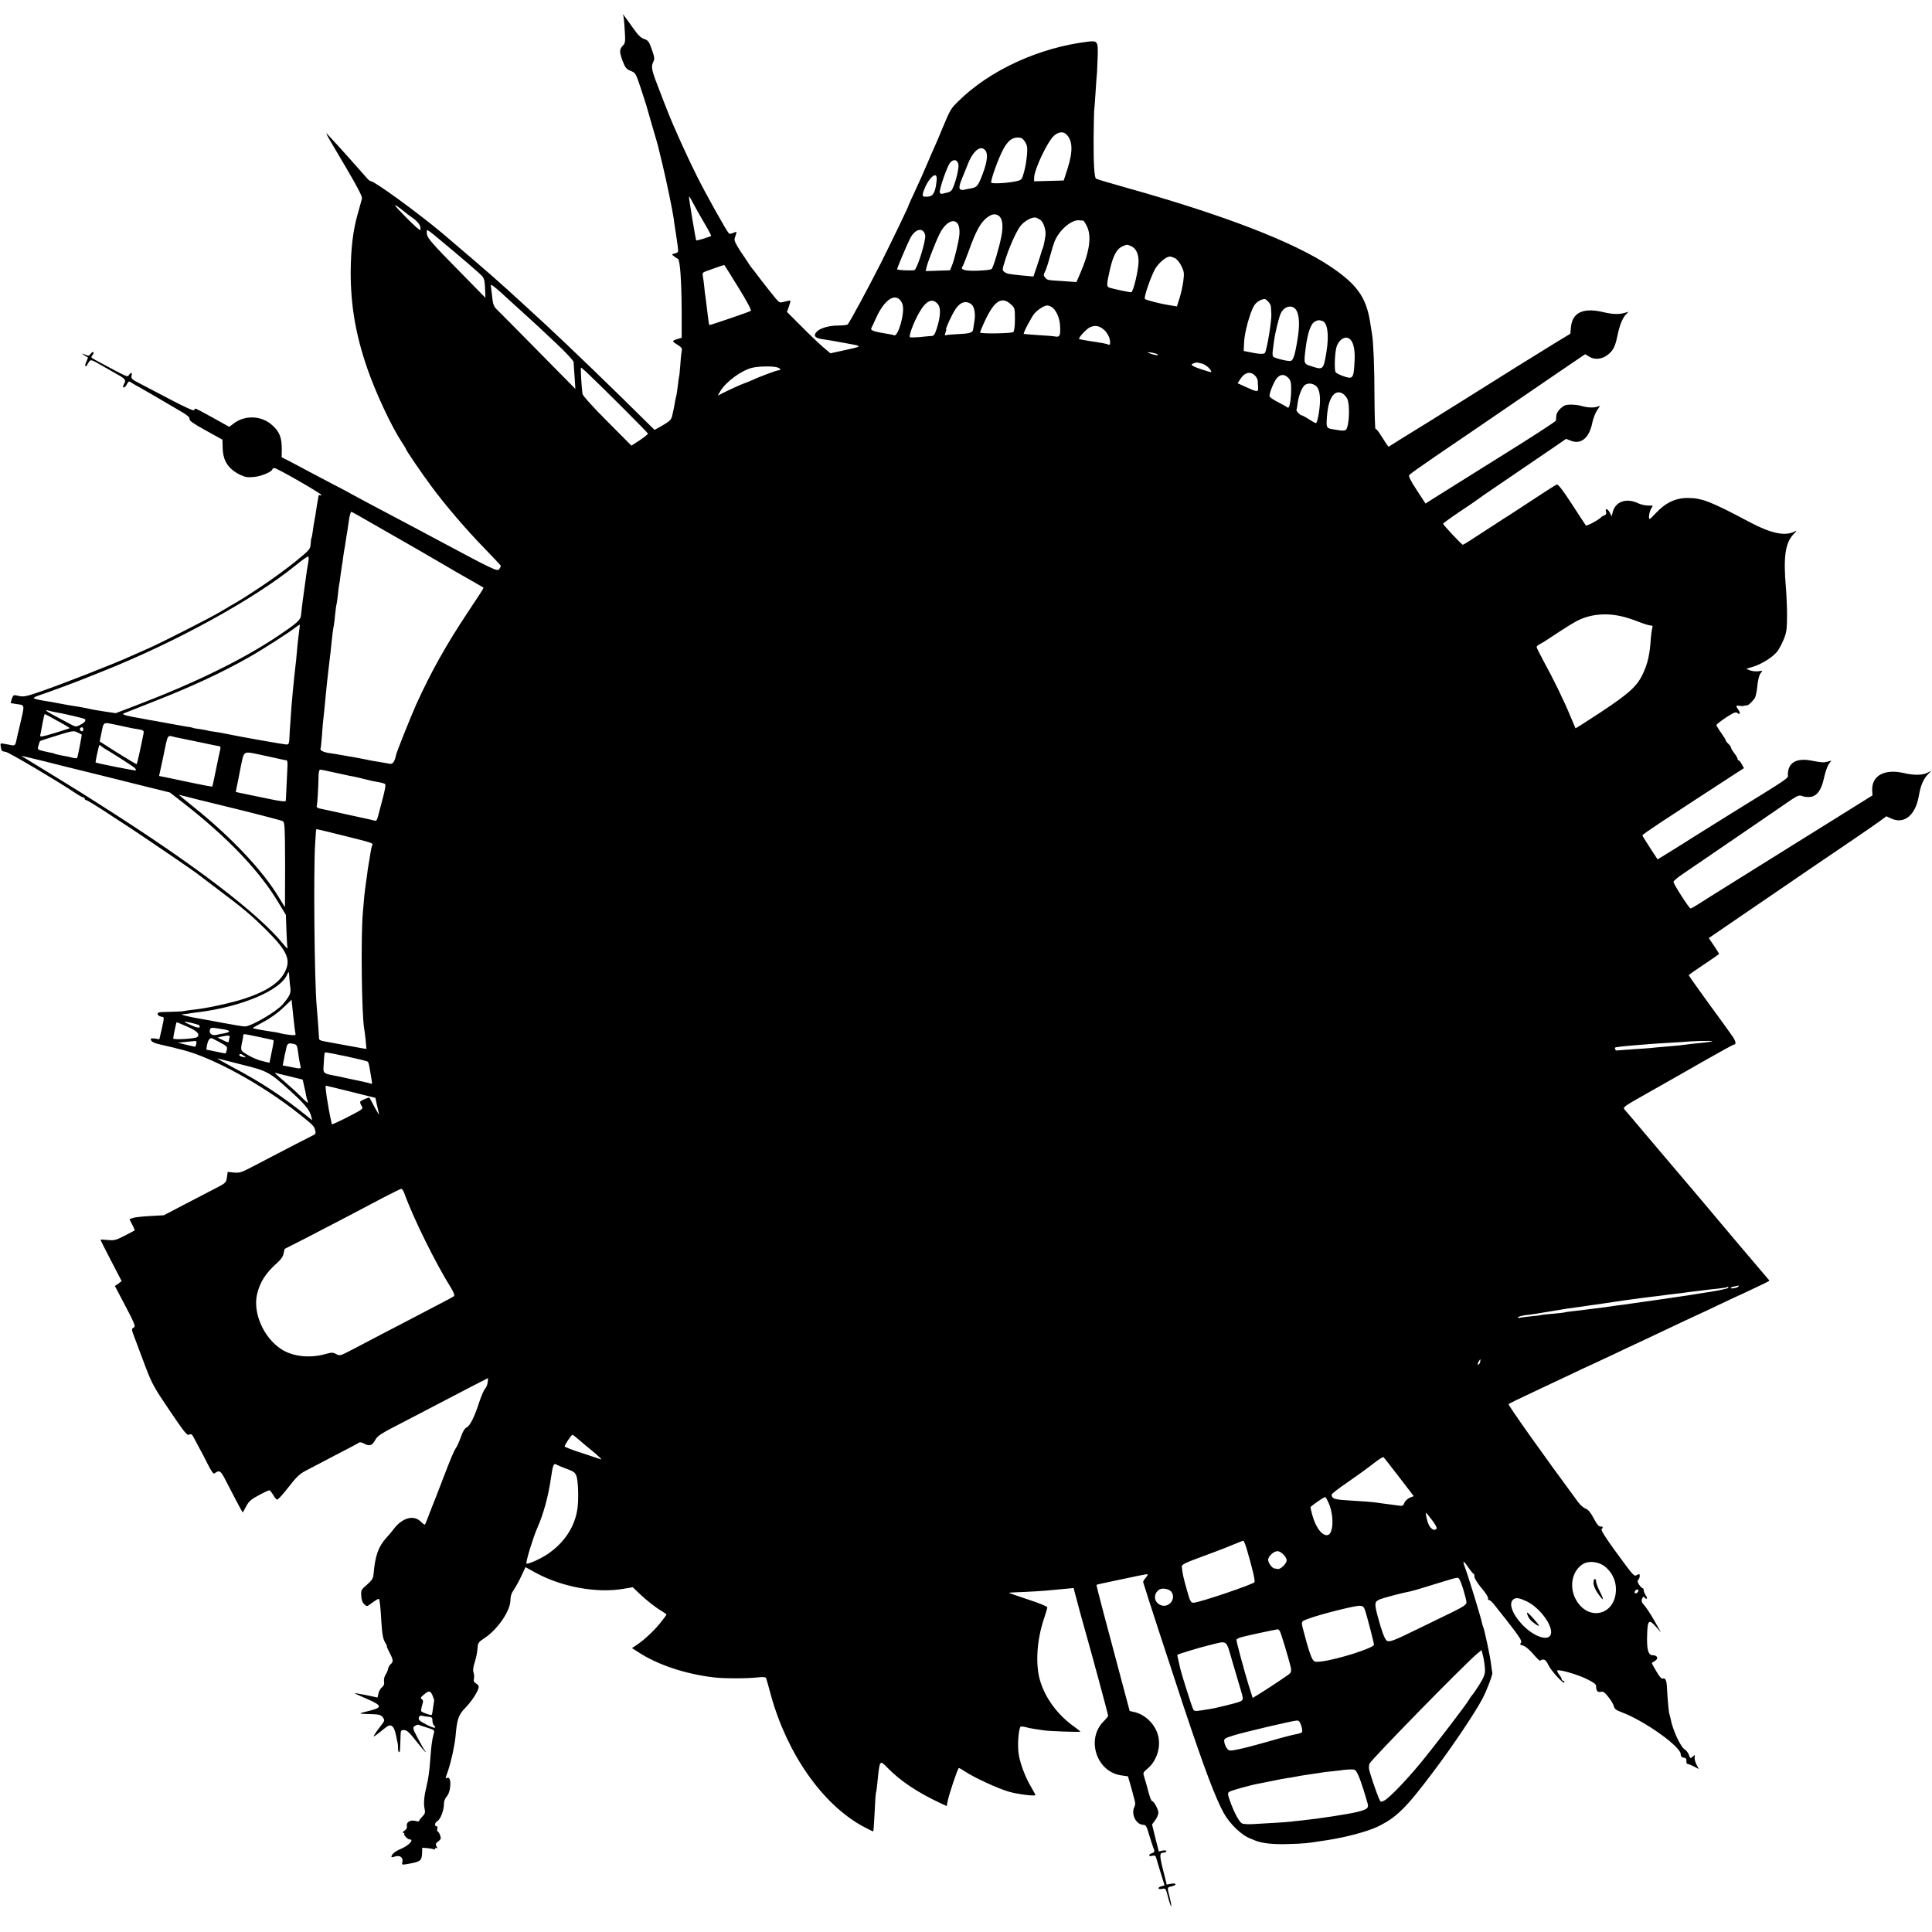 <?xml version="1.0" standalone="no"?>
<!DOCTYPE svg PUBLIC "-//W3C//DTD SVG 20010904//EN"
 "http://www.w3.org/TR/2001/REC-SVG-20010904/DTD/svg10.dtd">
<svg version="1.0" xmlns="http://www.w3.org/2000/svg"
 width="1461pt" height="1461pt" viewBox="0 0 1461 1461"
 preserveAspectRatio="xMidYMid meet">
<g transform="translate(0,1461) scale(0.1,-0.1)"
fill="#000000" stroke="none">
<path d="M4712 14495 c4 -5 9 -55 12 -109 6 -91 5 -101 -14 -121 -27 -29 -27
-48 -1 -118 19 -49 28 -60 60 -73 37 -14 39 -19 77 -132 21 -64 39 -121 41
-127 1 -5 21 -73 43 -150 23 -77 43 -147 45 -155 2 -8 17 -71 34 -140 33 -137
77 -352 86 -415 2 -22 7 -51 9 -65 5 -29 12 -76 21 -142 6 -45 5 -48 -21 -54
-26 -7 -26 -8 -8 -21 10 -8 24 -18 31 -21 16 -10 27 -170 28 -407 l0 -189 -32
-10 c-18 -5 -33 -12 -33 -16 0 -5 16 -17 36 -29 25 -15 34 -26 30 -39 -2 -9
-8 -57 -11 -107 -4 -49 -8 -92 -10 -95 -1 -3 -6 -32 -9 -65 -4 -33 -9 -67 -11
-75 -2 -8 -7 -28 -10 -45 -2 -16 -7 -41 -10 -55 -3 -14 -8 -36 -11 -50 -7 -34
-18 -45 -80 -81 l-54 -30 -54 53 c-272 270 -597 583 -775 748 -69 64 -241 221
-285 261 -28 24 -57 51 -66 59 -48 44 -299 260 -426 367 -188 157 -512 393
-540 393 -5 0 -16 8 -25 18 -56 65 -218 246 -280 312 -50 54 -58 70 121 -233
89 -152 121 -214 117 -230 -3 -12 -17 -62 -31 -112 -37 -128 -53 -267 -54
-445 0 -248 37 -469 124 -722 65 -189 184 -443 265 -566 16 -24 29 -45 29 -48
0 -9 121 -186 194 -284 104 -141 265 -329 401 -468 66 -68 121 -127 122 -130
1 -4 -4 -15 -12 -26 -15 -19 -34 -10 -505 242 -36 19 -96 51 -135 72 -79 42
-192 102 -340 180 -55 29 -113 61 -130 70 -16 10 -88 48 -160 85 -71 37 -152
80 -180 95 -27 15 -83 44 -122 65 l-73 37 1 56 c1 93 -17 139 -75 189 -80 71
-204 75 -288 11 l-34 -26 -124 69 c-68 38 -127 69 -131 69 -4 0 -9 -5 -11 -12
-3 -7 -69 23 -174 78 -93 49 -200 104 -237 124 -59 30 -67 38 -62 58 6 26 -3
29 -20 6 -12 -17 -1 -22 -225 98 -68 37 -65 34 -50 53 7 9 10 18 6 22 -3 4
-12 -2 -20 -12 -12 -17 -17 -18 -42 -7 -27 11 -27 11 -10 -3 11 -8 24 -15 28
-15 5 0 1 -14 -7 -31 -9 -17 -13 -34 -9 -37 4 -4 9 -2 11 4 2 6 10 19 17 29
12 17 18 16 92 -27 43 -25 97 -56 119 -68 60 -33 69 -44 56 -68 -13 -25 -14
-32 -3 -32 5 0 15 11 22 25 13 24 14 25 39 8 14 -9 40 -24 56 -32 26 -14 115
-66 331 -193 35 -21 50 -36 47 -47 -2 -12 30 -35 123 -86 l126 -70 2 -65 c3
-97 43 -157 133 -201 36 -17 56 -21 103 -16 56 5 140 40 140 59 0 4 7 8 16 8
19 0 354 -192 354 -203 0 -5 -4 -5 -10 -2 -5 3 -11 1 -11 -4 -1 -6 -2 -14 -3
-18 -3 -13 -18 -107 -21 -130 -2 -12 -6 -34 -9 -50 -3 -15 -8 -48 -11 -72 -3
-23 -7 -46 -10 -50 -2 -4 -5 -25 -6 -47 -3 -37 -9 -44 -112 -128 -60 -49 -170
-130 -245 -180 -126 -84 -160 -106 -247 -156 -16 -9 -55 -32 -85 -50 -68 -41
-453 -237 -535 -272 -33 -15 -107 -47 -165 -73 -140 -61 -472 -191 -640 -250
-121 -42 -139 -46 -177 -38 -41 10 -42 9 -53 -20 -5 -16 -10 -31 -10 -33 0 -1
23 -5 50 -9 59 -8 58 1 20 -161 -12 -49 -24 -100 -26 -113 -7 -34 -12 -40 -32
-37 -9 2 -34 6 -54 10 -36 7 -37 6 -32 -21 6 -34 5 -33 38 -39 25 -4 395 -223
518 -306 31 -21 62 -38 67 -38 6 0 11 -4 11 -10 0 -5 5 -10 10 -10 6 0 63 -34
128 -76 64 -42 162 -106 217 -142 90 -59 466 -315 490 -334 6 -5 80 -61 166
-126 187 -140 248 -192 355 -297 173 -172 200 -237 140 -340 -45 -75 -141
-136 -301 -188 -93 -31 -283 -72 -370 -81 -33 -3 -71 -9 -85 -12 -14 -3 -65
-5 -113 -6 -75 -1 -87 -3 -85 -17 2 -9 13 -17 26 -19 26 -4 26 1 5 -94 l-18
-77 -32 5 c-18 3 -33 2 -33 -3 1 -20 20 -31 90 -46 41 -10 82 -19 90 -21 8 -3
33 -9 55 -14 233 -58 609 -264 891 -489 104 -83 110 -89 118 -123 5 -20 2 -27
-16 -35 -20 -9 -201 -103 -473 -245 -68 -36 -86 -41 -126 -37 l-47 5 -6 -42
c-6 -41 -8 -42 -99 -89 -51 -26 -156 -81 -235 -122 l-143 -75 -107 -6 c-58 -3
-117 -10 -129 -15 l-24 -9 21 -41 c12 -22 20 -42 18 -44 -2 -1 -36 -19 -76
-40 -66 -34 -79 -37 -128 -32 -30 3 -54 4 -54 1 0 -2 36 -74 80 -158 l80 -154
-25 -19 -26 -18 34 -65 c120 -227 126 -240 107 -250 -17 -9 -16 -14 10 -82 15
-40 51 -136 80 -213 48 -127 65 -158 183 -332 113 -167 132 -191 148 -182 15
8 22 3 39 -31 12 -23 30 -57 41 -77 11 -19 38 -71 60 -115 29 -57 43 -77 52
-70 38 29 46 23 93 -71 38 -75 112 -215 119 -224 1 -2 13 19 26 45 21 39 38
54 95 84 38 21 74 38 80 38 6 0 19 -16 30 -35 10 -19 24 -35 31 -35 6 0 45 42
85 94 58 75 85 101 128 123 30 16 132 69 225 118 94 48 175 91 180 96 6 4 21
1 35 -6 42 -24 63 -18 85 21 22 39 32 46 244 155 75 39 181 94 236 123 55 28
162 84 238 124 l138 71 -3 -32 c-2 -17 -10 -39 -19 -48 -9 -9 -29 -54 -44
-100 -36 -112 -71 -183 -97 -194 -14 -7 -29 -31 -42 -70 -12 -33 -28 -71 -38
-85 -18 -28 -37 -73 -97 -230 -22 -58 -46 -118 -52 -135 -7 -16 -13 -32 -14
-35 -1 -3 -5 -14 -10 -25 -4 -11 -19 -49 -33 -85 -13 -36 -26 -67 -28 -69 -3
-3 -18 8 -34 24 -53 51 -138 27 -202 -57 -12 -17 -38 -47 -56 -67 -61 -67 -85
-135 -97 -275 -3 -32 -11 -46 -49 -79 -44 -37 -47 -42 -44 -85 1 -30 9 -51 22
-63 18 -17 22 -18 40 -4 57 41 67 47 72 42 6 -6 12 -64 18 -172 6 -97 13 -133
32 -162 8 -13 12 -23 10 -23 -3 0 6 -21 19 -46 29 -54 31 -72 10 -88 -8 -6
-17 -22 -20 -35 -2 -13 -11 -34 -20 -47 -9 -13 -13 -36 -11 -50 4 -19 -1 -31
-15 -43 -11 -9 -24 -30 -27 -47 l-7 -31 -85 18 c-47 9 -86 16 -88 15 -1 -2 38
-20 88 -41 126 -55 127 -68 5 -97 -73 -17 -70 -18 47 -21 47 -2 60 -6 74 -25
14 -21 14 -24 -14 -60 -16 -20 -38 -50 -48 -67 -16 -25 -9 -22 46 22 57 47 66
51 84 40 13 -9 24 -34 31 -71 6 -31 12 -59 13 -61 1 -3 2 -18 2 -35 0 -16 3
-30 8 -30 7 0 8 14 11 119 1 45 3 48 27 48 20 0 39 -17 91 -83 37 -46 68 -84
71 -84 2 0 0 6 -6 12 -5 7 -29 49 -52 92 -40 76 -41 81 -24 93 10 7 23 12 29
10 5 -3 35 -12 66 -22 56 -18 57 -18 48 -49 -12 -45 -18 -92 -24 -176 -8 -108
-15 -158 -30 -220 -18 -74 -23 -128 -14 -169 6 -28 3 -38 -17 -58 -13 -13 -24
-28 -24 -33 0 -5 -13 -5 -29 0 -37 10 -72 -11 -64 -39 3 -12 -3 -24 -18 -35
-14 -9 -18 -16 -10 -16 8 0 12 -3 8 -6 -8 -8 25 -44 40 -44 38 0 -4 -45 -66
-72 -43 -18 -71 -41 -71 -60 0 -4 11 -3 25 2 36 14 66 -6 58 -39 -6 -23 -4
-24 33 -18 104 18 113 24 116 83 l1 41 39 -3 c22 -2 43 -6 49 -9 5 -4 9 -1 9
5 0 6 5 8 11 4 8 -5 8 -1 0 14 -9 16 -6 23 13 37 21 16 23 22 14 47 -5 15 -14
28 -18 28 -4 0 -6 9 -3 20 3 11 0 20 -6 20 -18 0 -13 28 7 39 23 12 50 84 49
129 0 19 8 41 20 55 37 40 39 164 2 141 -12 -7 -12 -5 10 58 24 71 49 187 56
258 11 129 22 162 74 215 50 51 101 131 101 159 0 8 -9 20 -21 26 -15 9 -19
18 -15 35 3 13 2 34 -3 47 -6 16 -3 41 10 81 10 31 19 77 20 102 3 40 6 46 48
74 102 65 201 209 201 290 0 30 8 54 29 84 15 23 41 70 56 104 l29 62 72 -40
c200 -110 465 -159 669 -124 l70 12 50 -48 c55 -52 122 -105 172 -134 18 -11
33 -22 33 -25 0 -3 -24 -35 -53 -71 -52 -62 -123 -127 -180 -164 l-28 -18 48
-31 c145 -95 356 -166 573 -191 72 -9 251 -9 329 0 47 5 62 3 65 -7 3 -7 19
-65 36 -128 122 -442 389 -823 693 -990 43 -23 79 -41 81 -39 2 2 6 66 10 141
3 75 8 142 10 150 3 7 7 38 10 68 19 186 17 184 79 120 93 -96 227 -186 399
-266 l47 -22 6 31 c11 57 78 257 86 257 4 0 25 -12 46 -26 66 -45 255 -132
335 -154 73 -20 198 -35 198 -24 0 3 -18 36 -39 72 -37 63 -73 158 -86 227
-12 62 -5 187 12 217 2 3 17 2 35 -2 17 -5 50 -12 72 -15 23 -4 52 -8 66 -10
38 -7 280 -15 280 -10 0 2 -19 17 -42 34 -128 89 -225 220 -264 356 -35 124
-23 305 31 465 14 41 25 79 25 85 0 7 -65 33 -145 59 -80 27 -145 49 -145 50
0 2 26 4 58 5 72 2 226 11 272 17 19 2 63 6 97 9 l62 6 11 -43 c22 -84 60
-224 70 -258 38 -130 180 -655 180 -664 0 -6 -15 -24 -32 -41 -138 -134 -57
-386 133 -411 l49 -7 15 -52 c9 -29 17 -61 20 -71 2 -11 9 -34 14 -53 7 -22 7
-40 1 -52 -30 -55 10 -138 67 -139 18 0 25 -12 42 -72 12 -40 26 -83 31 -96
14 -33 13 -40 -10 -47 -29 -9 -25 -27 4 -19 22 5 26 2 36 -38 7 -23 22 -75 35
-115 l22 -71 -23 -6 c-34 -9 -30 -27 4 -20 27 6 28 4 46 -66 10 -39 21 -69 23
-66 3 2 -3 32 -11 66 -21 80 -21 77 14 85 42 9 38 27 -3 20 l-34 -7 -17 69
c-40 155 -41 173 -5 173 10 0 19 5 19 11 0 6 -11 8 -29 4 l-28 -6 -26 102 -25
102 24 32 c13 18 24 43 24 56 0 26 -34 89 -48 89 -5 0 -17 30 -27 68 -9 37
-23 85 -30 107 -13 40 -13 40 25 72 70 60 102 168 76 255 -25 85 -100 155
-182 172 l-31 7 -67 251 c-37 138 -69 258 -71 267 -2 9 -29 110 -60 225 -31
115 -54 210 -53 211 2 2 59 15 128 29 69 14 154 33 190 40 36 8 67 13 69 10 2
-2 -5 -14 -16 -27 -11 -12 -19 -26 -18 -32 27 -90 182 -565 306 -940 156 -468
241 -693 303 -805 47 -85 140 -173 206 -195 3 -1 17 -7 31 -13 54 -22 137 -31
254 -27 112 3 143 6 235 21 19 3 46 7 60 9 137 21 299 64 375 100 142 68 215
138 419 410 146 193 315 444 375 556 35 66 83 193 76 201 -1 2 -5 29 -9 61 -5
53 -52 273 -61 287 -2 4 -6 17 -9 31 -6 35 -104 354 -126 411 -10 26 -15 48
-12 48 4 0 21 -20 37 -45 17 -24 33 -45 38 -45 4 0 7 -10 7 -23 0 -13 23 -50
54 -87 30 -35 52 -69 49 -77 -3 -7 1 -13 8 -13 8 0 29 -20 46 -44 18 -23 42
-54 53 -67 23 -28 18 -22 94 -121 46 -62 56 -81 47 -92 -9 -11 -6 -15 16 -20
17 -4 48 -30 78 -65 28 -32 51 -55 53 -50 2 5 12 9 23 9 13 0 26 -14 39 -43
21 -44 120 -151 120 -129 0 7 -4 12 -10 12 -5 0 -10 5 -10 11 0 6 -9 23 -21
37 -11 15 -16 28 -11 30 21 7 151 -31 219 -64 52 -25 73 -40 73 -54 0 -36 11
-50 35 -44 18 4 30 -3 57 -38 20 -24 38 -55 42 -70 5 -21 17 -31 61 -47 171
-64 445 -259 445 -317 0 -16 7 -24 23 -26 16 -2 21 -9 20 -26 -2 -12 3 -22 10
-22 7 0 28 -9 48 -19 l36 -19 -18 34 c-10 20 -16 45 -14 56 4 19 3 20 -14 4
-18 -16 -19 -15 -29 13 -6 16 -20 34 -31 41 -31 16 -93 150 -107 230 -3 14 -7
31 -10 39 -5 15 -14 118 -18 196 -2 57 -12 79 -32 71 -9 -3 -26 16 -49 56 -20
33 -35 61 -33 63 2 1 13 8 25 16 27 18 16 42 -20 42 -33 0 -45 44 -41 156 3
109 14 119 65 61 l40 -45 -51 90 c-28 50 -63 102 -76 116 -19 20 -23 31 -16
49 6 15 11 19 16 12 4 -7 12 -12 18 -12 6 0 3 11 -6 25 -9 13 -16 31 -16 40 0
8 -4 15 -9 15 -5 0 -16 12 -26 26 -12 19 -14 29 -6 37 6 6 11 19 11 29 0 16
-3 17 -20 8 -24 -13 -22 -15 -168 185 -66 90 -106 154 -101 160 14 14 11 23
-8 21 -12 -1 -29 19 -51 62 -24 45 -42 67 -61 73 -15 6 -40 27 -55 47 -269
364 -534 738 -528 744 4 4 99 50 212 103 113 53 239 113 280 132 41 20 102 48
135 63 33 15 107 50 165 77 58 28 166 79 240 113 74 35 200 94 279 132 79 37
145 68 146 68 2 0 63 29 136 64 74 35 159 75 189 88 112 52 190 90 190 93 0 2
-6 10 -13 17 -10 10 -435 513 -518 613 -15 17 -174 205 -242 285 -12 14 -84
99 -161 190 -76 91 -147 174 -158 186 -18 21 -18 21 164 124 101 57 288 163
417 237 128 73 237 133 241 133 22 0 18 24 -10 65 -17 25 -98 137 -181 250
-82 113 -149 208 -149 210 0 3 52 39 115 81 63 42 115 78 115 81 0 2 -18 30
-39 62 l-39 57 111 76 c136 93 315 215 707 483 47 32 162 110 255 173 94 64
193 132 220 152 l50 37 39 -18 c97 -43 181 27 206 170 14 81 34 128 68 164
l27 28 -30 -15 c-37 -19 -101 -20 -178 -2 -147 34 -245 -20 -239 -133 l2 -36
-632 -394 c-348 -217 -656 -409 -684 -428 -28 -18 -55 -33 -60 -33 -11 1 -129
185 -129 201 0 6 29 32 65 56 36 25 198 135 360 246 162 111 346 236 409 280
107 74 115 78 142 66 16 -6 44 -8 64 -5 49 10 80 55 99 146 9 41 25 87 36 102
l19 26 -27 -7 c-31 -9 -45 -8 -124 7 -114 22 -178 -16 -178 -106 0 -31 35 -7
-440 -301 -151 -94 -282 -176 -290 -181 -8 -6 -69 -44 -135 -85 l-120 -74 -57
87 c-31 48 -57 90 -58 95 0 4 60 46 133 94 72 47 202 132 287 188 85 56 199
129 252 164 l96 62 -16 29 c-9 17 -20 30 -24 30 -5 0 -8 5 -8 11 0 6 -11 25
-25 43 -14 18 -25 37 -25 43 0 5 -9 18 -20 28 -11 10 -20 22 -20 27 0 4 -16
30 -35 57 -19 26 -35 53 -35 58 0 5 32 30 71 56 57 37 75 45 86 36 21 -18 27
-3 9 23 -22 31 -20 36 9 30 13 -2 30 -2 37 1 7 2 16 4 19 3 10 -2 49 36 61 59
6 11 14 52 18 93 5 47 14 79 25 92 17 19 16 19 -16 14 -19 -3 -47 0 -64 6
l-30 12 56 17 c64 21 144 71 178 113 13 16 35 58 49 91 22 53 25 78 26 177 0
63 -4 162 -9 220 -20 229 -4 336 58 400 25 26 27 31 9 21 -72 -38 -178 -16
-342 71 -289 154 -360 182 -465 182 -92 1 -169 -35 -242 -113 -51 -54 -53 -55
-53 -28 0 15 6 40 14 56 l15 27 -38 1 c-21 0 -54 8 -73 17 -90 43 -173 13
-193 -69 l-7 -30 -14 28 c-17 31 -38 37 -29 7 4 -14 1 -22 -12 -27 -10 -4 -20
-9 -23 -13 -17 -20 -113 -72 -118 -63 -4 5 -51 78 -106 162 -67 103 -103 150
-113 147 -13 -5 -93 -57 -303 -195 -47 -31 -89 -58 -95 -61 -5 -3 -76 -49
-157 -102 -81 -54 -151 -98 -156 -98 -7 0 -145 146 -149 159 -1 3 55 44 125
91 70 46 129 87 132 90 3 3 70 50 150 104 161 109 312 212 439 299 l84 58 36
-14 c77 -31 140 22 162 135 7 33 23 75 36 94 l23 35 -22 -7 c-28 -9 -74 -7
-119 6 -18 6 -55 10 -80 10 -38 0 -53 -6 -78 -29 -18 -17 -32 -40 -32 -55 -1
-14 -2 -31 -3 -37 0 -6 -194 -132 -431 -279 -236 -148 -458 -286 -492 -308
l-63 -40 -66 101 c-45 68 -63 105 -58 114 5 7 95 71 199 142 105 71 260 177
345 235 85 58 220 150 300 205 80 55 222 152 316 216 l171 116 32 -19 c41 -25
95 -19 138 14 41 31 57 62 73 139 17 82 37 135 63 164 l22 23 -25 -7 c-44 -14
-93 -13 -169 5 -147 35 -230 -3 -241 -112 l-5 -52 -107 -65 c-131 -80 -460
-285 -508 -316 -50 -32 -380 -238 -475 -297 -44 -27 -126 -78 -183 -113 l-102
-64 -16 22 c-8 12 -28 44 -45 70 -16 26 -33 46 -37 43 -4 -2 -7 105 -8 237 0
223 -8 416 -18 477 -2 14 -10 59 -16 100 -30 183 -100 281 -300 415 -277 185
-802 388 -1545 596 -121 34 -223 64 -227 68 -13 11 -19 121 -18 306 1 99 3
191 4 205 2 14 7 79 11 145 4 66 9 134 11 150 1 17 3 72 5 123 3 108 -2 115
-71 107 -370 -44 -743 -215 -980 -448 -61 -60 -62 -62 -121 -202 -22 -55 -52
-124 -65 -153 -13 -29 -36 -80 -50 -115 -31 -73 -53 -123 -105 -235 -22 -46
-39 -85 -39 -87 0 -8 -121 -259 -209 -435 -98 -193 -235 -447 -251 -464 -5 -4
-36 -8 -71 -8 -71 0 -139 -20 -164 -48 -27 -29 -12 -47 44 -55 28 -4 106 -17
174 -30 138 -25 139 -22 -36 -60 l-77 -17 -57 48 c-31 27 -105 97 -164 157
l-108 108 15 41 c8 23 13 43 11 44 -2 2 -21 -1 -42 -7 -39 -11 -40 -10 -72 27
-18 22 -66 82 -106 134 -39 52 -74 97 -77 100 -3 3 -9 12 -15 21 -5 9 -34 52
-63 95 -37 56 -51 85 -47 99 4 11 9 28 12 38 5 16 3 16 -21 6 -16 -8 -30 -9
-35 -3 -18 19 -167 285 -237 424 -74 147 -185 392 -229 507 -14 35 -37 93 -51
131 -66 167 -72 194 -56 229 14 29 13 36 -9 99 -21 60 -28 69 -58 79 -27 9
-48 31 -92 94 -51 73 -83 114 -67 86z m3352 -901 c48 -48 51 -127 9 -259 l-29
-90 -112 -3 -112 -3 0 25 c0 63 103 280 152 321 34 29 69 32 92 9z m-313 -56
c17 -28 20 -44 15 -100 -3 -37 -12 -94 -22 -128 -15 -56 -19 -61 -53 -69 -59
-15 -188 -23 -195 -12 -8 12 55 187 91 253 34 62 66 88 109 88 28 0 38 -6 55
-32z m-298 -68 c20 -28 11 -89 -24 -181 -34 -87 -41 -96 -89 -104 -19 -3 -42
-8 -50 -10 -8 -3 -21 -1 -28 3 -13 9 -7 37 23 107 7 17 23 57 36 89 41 101 99
143 132 96z m-205 -108 c4 -40 -35 -177 -55 -194 -8 -7 -21 -13 -28 -14 -7 -1
-22 -5 -33 -8 -12 -4 -22 -1 -25 8 -7 19 56 202 79 227 27 30 58 21 62 -19z
m-166 -124 c-8 -78 -25 -111 -58 -114 -52 -6 -56 0 -33 58 23 59 64 109 84
102 8 -3 11 -19 7 -46z m-1758 -311 c32 -54 56 -100 54 -101 -13 -8 -110 -38
-113 -34 -4 4 -55 310 -55 330 0 7 13 -12 28 -42 15 -30 54 -99 86 -153z
m-2296 106 c20 -16 39 -30 42 -33 3 -4 27 -21 53 -40 44 -31 64 -64 55 -90 -1
-5 -47 35 -101 90 -101 102 -114 121 -49 73z m4526 -56 c27 -20 34 -74 19
-152 -15 -81 -61 -236 -74 -249 -5 -6 -52 -11 -106 -13 -96 -3 -133 7 -115 31
5 6 26 58 47 116 52 146 88 213 132 249 40 33 69 39 97 18z m319 -35 c20 -18
38 -77 33 -112 -6 -45 -17 -93 -22 -102 -3 -4 -7 -16 -9 -25 -2 -10 -17 -55
-32 -101 l-28 -83 -65 6 c-36 3 -74 7 -85 9 -11 2 -27 4 -36 5 -8 0 -23 7 -33
14 -18 13 -18 16 4 86 27 89 77 203 110 253 28 43 95 81 125 72 11 -4 28 -13
38 -22z m320 -1 c4 -1 17 -22 29 -48 34 -77 15 -195 -57 -359 l-25 -57 -98 7
c-127 8 -120 7 -138 27 -14 15 -14 21 -1 46 8 15 24 65 36 110 12 46 29 100
37 120 36 85 128 164 186 157 13 -1 27 -3 31 -3z m-946 -31 c7 -15 11 -46 8
-75 -5 -53 -37 -187 -58 -238 l-13 -31 -92 -3 -92 -3 6 27 c10 43 69 193 99
254 46 92 114 125 142 69z m-251 -77 c9 -34 -56 -247 -80 -265 -8 -6 -126 -2
-132 5 -3 3 69 175 97 231 37 76 100 91 115 29z m-3714 1 c223 -185 343 -289
363 -311 16 -17 21 -39 23 -94 l3 -71 -218 222 c-177 180 -219 228 -224 256
-3 19 -2 34 2 34 4 0 27 -16 51 -36z m5273 -86 c35 -16 55 -57 55 -113 0 -66
-40 -235 -56 -235 -18 0 -145 27 -167 36 -20 7 -19 25 8 143 25 104 52 152 97
170 31 13 33 13 63 -1z m329 -90 c15 -6 36 -32 49 -58 21 -42 23 -55 16 -111
-4 -35 -17 -94 -28 -130 l-21 -66 -57 9 c-65 10 -174 38 -185 47 -11 10 49
182 81 234 29 44 81 87 108 87 7 0 23 -5 37 -12z m-3299 -224 c69 -112 100
-171 92 -175 -19 -11 -310 -110 -313 -107 -3 3 -11 62 -19 133 -3 28 -7 60 -9
73 -3 12 -7 48 -10 80 -3 31 -8 69 -11 83 -5 25 -1 29 27 39 4 1 36 13 70 25
35 13 64 22 66 20 2 -1 50 -79 107 -171z m-1792 -40 c23 -22 89 -82 147 -134
57 -52 114 -104 126 -115 11 -11 77 -73 147 -138 69 -65 125 -126 125 -135 0
-9 3 -59 7 -110 l6 -93 -283 287 c-156 158 -295 299 -310 313 -20 18 -29 39
-33 71 -3 25 -8 62 -10 83 -5 37 -5 38 15 24 11 -8 40 -32 63 -53z m3011 -50
c9 -8 19 -27 22 -40 17 -65 -36 -247 -66 -229 -3 2 -21 6 -40 9 -109 17 -139
27 -131 44 5 9 22 47 39 84 58 124 130 178 176 132z m2786 -14 c11 -11 21 -30
21 -42 1 -13 2 -36 3 -53 3 -51 -33 -268 -48 -293 -7 -12 -48 -10 -126 7 l-35
7 3 65 c2 71 44 223 74 275 16 28 50 50 81 53 4 1 16 -8 27 -19z m-2497 -21
c23 -28 20 -92 -9 -183 -14 -44 -22 -56 -38 -57 -12 0 -34 -2 -51 -4 -36 -5
-95 -8 -112 -6 -16 1 24 110 68 187 52 92 101 114 142 63z m549 2 c32 -29 33
-31 33 -115 0 -51 -5 -90 -12 -97 -10 -10 -241 -15 -251 -4 -2 2 16 46 40 97
68 143 124 178 190 119z m-295 -3 c21 -17 31 -72 22 -124 -4 -27 -8 -53 -9
-59 -2 -30 -21 -37 -106 -41 -49 -2 -94 -6 -101 -9 -9 -3 -10 2 -3 20 5 14 7
25 5 25 -8 0 44 113 71 153 36 54 81 67 121 35z m603 -18 c33 -18 62 -78 66
-138 5 -77 -1 -93 -34 -87 -15 3 -74 8 -132 11 -58 4 -107 8 -108 9 -6 6 59
130 82 156 25 28 72 58 94 59 7 0 22 -4 32 -10z m1859 -38 c19 -46 19 -118 0
-226 -19 -112 -31 -146 -54 -146 -32 0 -121 23 -128 34 -4 6 -5 27 -2 46 3 19
7 53 10 75 9 65 37 178 51 207 32 62 100 67 123 10z m188 -68 c42 -11 55 -105
34 -234 -23 -138 -24 -139 -116 -109 -56 18 -56 17 -42 132 14 115 39 190 70
205 27 13 27 13 54 6z m-1644 -72 c15 -14 31 -41 37 -60 9 -35 5 -56 -9 -48
-9 6 -46 13 -141 27 -41 7 -77 13 -79 15 -9 8 54 77 83 90 39 17 73 10 109
-24z m1861 -72 c22 -24 33 -80 30 -150 -7 -143 -11 -149 -82 -126 -28 10 -55
23 -61 30 -13 15 -7 160 8 199 23 59 75 82 105 47z m-1459 -111 c11 -11 -35
-3 -70 13 -13 5 -7 6 20 2 22 -3 45 -10 50 -15z m336 -69 c30 -9 69 -44 69
-64 0 -2 -34 7 -75 21 -87 30 -93 39 -35 52 3 0 21 -4 41 -9z m-3222 -26 c30
-6 44 -24 19 -24 -15 0 -151 -51 -215 -81 -24 -10 -45 -19 -48 -19 -5 0 -127
-55 -168 -77 l-29 -15 18 32 c42 72 161 160 243 179 44 11 138 13 180 5z
m-1427 -45 c131 -124 458 -452 458 -458 0 -5 -28 -27 -62 -50 l-63 -41 -183
184 c-111 111 -184 193 -187 207 -7 47 -16 199 -11 199 2 0 24 -18 48 -41z
m5048 -19 c11 -11 20 -28 21 -37 0 -10 2 -33 3 -51 3 -39 -5 -39 -98 4 l-57
26 17 26 c34 56 78 68 114 32z m254 -19 c15 -16 20 -34 20 -78 0 -88 -13 -156
-27 -145 -7 6 -40 24 -74 42 -35 17 -63 37 -63 44 0 30 35 113 57 138 28 30
56 30 87 -1z m197 -52 c29 -15 42 -55 41 -124 -2 -68 -20 -165 -31 -165 -4 0
-28 14 -54 30 -26 17 -51 30 -56 30 -10 0 -42 35 -37 41 2 2 6 25 9 50 7 56
32 120 54 137 21 15 48 15 74 1z m246 -102 c24 -47 16 -221 -11 -239 -6 -4
-24 -5 -41 -3 -16 3 -42 7 -57 9 -48 8 -50 13 -43 100 10 134 54 200 113 173
13 -6 30 -24 39 -40z m-7293 -991 c127 -73 251 -144 276 -158 50 -29 197 -114
220 -128 8 -5 71 -42 140 -81 69 -39 126 -72 127 -74 2 -1 -52 -85 -120 -186
-163 -245 -278 -451 -389 -695 -41 -92 -148 -359 -153 -383 -10 -50 -25 -71
-47 -67 -21 4 -46 9 -128 22 -14 2 -36 7 -50 10 -14 3 -49 10 -77 15 -29 5
-79 14 -110 19 -32 6 -76 13 -98 16 -40 6 -68 21 -61 33 2 3 7 49 11 101 3 52
8 106 10 120 3 22 11 104 20 200 2 19 6 59 9 88 3 28 9 76 12 105 3 28 7 63 9
77 2 14 7 54 10 90 9 89 13 117 19 148 3 15 8 56 11 92 4 35 8 67 10 70 1 3 6
34 10 70 3 36 8 72 10 80 2 8 7 39 10 69 4 30 9 63 11 75 2 12 7 39 9 61 3 22
7 51 10 65 3 14 7 39 9 55 2 17 8 50 12 75 4 25 8 55 10 67 4 39 15 83 21 83
3 0 110 -60 237 -134z m-565 -261 c-5 -27 -12 -68 -14 -90 -6 -42 -14 -104
-20 -145 -5 -34 -16 -120 -19 -155 -4 -34 -31 -58 -169 -151 -271 -182 -629
-357 -1082 -530 l-150 -57 -75 11 c-72 11 -91 14 -153 28 -16 3 -38 7 -50 9
-26 3 -134 22 -162 28 -11 3 -55 10 -98 17 -43 7 -79 16 -82 20 -2 3 13 12 33
19 106 36 286 103 367 136 17 7 73 29 125 50 550 219 1142 544 1460 803 47 39
88 67 92 63 4 -3 2 -28 -3 -56z m9947 -399 c33 -8 88 -27 123 -41 36 -14 73
-25 84 -25 14 0 17 -5 11 -22 -3 -12 -8 -45 -10 -72 -8 -126 -23 -192 -61
-273 -44 -93 -104 -147 -312 -285 -107 -70 -195 -127 -197 -125 -1 1 -18 43
-39 92 -45 110 -130 285 -202 415 -29 54 -53 102 -53 107 0 5 10 15 23 21 12
7 31 18 41 24 11 7 62 41 114 75 52 34 113 71 136 82 101 49 221 58 342 27z
m-10016 -126 c-5 -36 -12 -99 -15 -140 -3 -41 -8 -86 -10 -100 -2 -14 -6 -54
-10 -90 -3 -36 -8 -81 -10 -100 -2 -19 -7 -75 -11 -125 -3 -49 -7 -108 -9
-130 -2 -22 -5 -66 -6 -97 -2 -50 -5 -58 -22 -58 -19 0 -370 62 -452 80 -22 5
-62 12 -90 16 -27 3 -53 8 -56 10 -3 1 -28 6 -55 10 -27 3 -52 8 -55 10 -3 2
-34 8 -70 13 -35 6 -75 13 -89 16 -14 3 -51 9 -82 15 -32 6 -70 13 -85 15 -16
3 -41 8 -58 11 -114 19 -159 31 -140 39 11 4 115 45 230 91 293 115 516 219
725 338 102 58 299 185 350 225 14 11 26 19 27 17 1 -1 -2 -31 -7 -66z m-1850
-594 c73 -12 226 -48 232 -54 11 -11 -3 -27 -38 -45 -30 -15 -33 -15 -85 14
-30 16 -80 43 -111 59 -57 30 -76 47 -40 36 9 -3 28 -7 42 -10z m26 -68 c52
-28 93 -53 91 -55 -2 -1 -54 -18 -115 -37 -94 -28 -112 -31 -108 -17 3 9 10
49 17 89 8 39 15 72 17 72 3 0 47 -23 98 -52z m549 -52 c6 -2 31 -6 57 -10 42
-7 47 -11 44 -30 -16 -84 -49 -232 -52 -235 -1 -2 -65 36 -142 84 l-138 88 12
59 c19 93 10 88 116 66 51 -11 98 -21 103 -22z m-355 -11 c0 -8 -4 -15 -9 -15
-13 0 -22 16 -14 24 11 11 23 6 23 -9z m-12 -40 c2 -2 -26 -149 -33 -172 -3
-9 -13 -9 -36 -3 -18 5 -50 12 -72 15 -21 4 -49 10 -61 14 -11 5 -23 8 -26 8
-3 0 -28 5 -57 12 -51 12 -51 13 -42 43 4 17 10 32 12 34 2 2 59 21 128 42
116 36 126 38 154 24 17 -8 31 -16 33 -17z m797 -38 c17 -3 75 -15 130 -27 55
-12 106 -22 113 -23 9 0 11 -8 8 -22 -3 -13 -18 -81 -32 -151 -14 -71 -27
-130 -29 -132 -2 -2 -70 11 -152 28 -81 17 -171 36 -199 42 l-51 10 28 129
c42 201 29 179 96 164 32 -7 72 -15 88 -18z m-630 -64 c69 -40 222 -139 234
-150 7 -8 11 -16 8 -19 -4 -4 -295 54 -304 60 -2 1 8 53 23 115 3 14 8 21 12
15 4 -5 16 -14 27 -21z m1196 -53 c52 -11 105 -23 119 -26 14 -3 32 -7 40 -9
8 -2 20 -4 26 -4 8 -1 10 -22 7 -64 -2 -35 -5 -101 -7 -148 -2 -46 -4 -89 -5
-95 -1 -8 -44 -3 -133 16 -73 15 -158 33 -189 39 l-56 12 7 37 c5 20 18 88 30
150 27 130 14 123 161 92z m-1316 -129 c88 -22 264 -65 390 -97 l230 -57 104
-81 c331 -258 575 -513 717 -752 l56 -93 4 -118 c2 -65 6 -125 9 -133 3 -8
-12 5 -32 30 -189 233 -672 601 -1363 1040 -63 40 -137 87 -165 105 -27 17
-102 63 -165 102 -63 38 -143 88 -178 109 -34 21 -71 44 -82 50 -11 6 -23 13
-26 16 -3 3 73 -14 168 -38 95 -24 245 -62 333 -83z m1860 -2 c50 -11 101 -22
115 -25 14 -2 43 -8 65 -13 65 -16 99 -24 110 -27 6 -1 28 -5 50 -9 22 -4 44
-10 48 -15 5 -4 -3 -50 -17 -101 -14 -52 -30 -113 -36 -137 -9 -35 -14 -42
-30 -37 -10 3 -27 7 -37 9 -10 2 -94 21 -188 41 -93 21 -180 40 -192 42 -12 3
-20 10 -18 17 5 12 13 151 14 229 1 31 5 47 14 47 6 0 53 -10 102 -21z m-1030
-205 c77 -19 147 -36 155 -38 237 -57 477 -119 489 -126 14 -8 16 -46 17 -329
0 -177 -1 -321 -1 -321 -1 0 -21 33 -45 72 -122 204 -360 457 -651 690 -60 48
-108 88 -107 88 2 0 66 -16 143 -36z m1106 -274 c209 -52 222 -56 215 -69 -5
-7 -10 -30 -21 -103 -3 -18 -7 -44 -10 -58 -2 -14 -7 -43 -9 -65 -3 -22 -8
-60 -12 -85 -7 -51 -9 -67 -20 -200 -16 -184 -9 -773 10 -878 2 -9 7 -48 11
-85 l6 -69 -33 5 c-18 3 -85 15 -148 27 -63 11 -129 24 -146 27 -17 3 -31 10
-31 17 0 16 -14 205 -18 246 -17 178 -25 1020 -12 1225 3 44 6 88 6 98 1 9 3
17 6 17 3 0 96 -23 206 -50z m-413 -1072 c1 -24 5 -60 8 -81 5 -37 -6 -60 -56
-120 -46 -55 -235 -166 -286 -169 -11 -1 -82 11 -159 25 -77 15 -156 29 -175
32 -94 16 -162 33 -140 35 14 1 34 3 45 5 11 2 43 7 70 10 330 40 630 167 677
287 11 27 14 22 16 -24z m46 -421 c4 -16 -1 -18 -43 -13 -26 3 -54 8 -62 10
-8 3 -27 7 -44 10 -91 13 -170 28 -173 31 -2 2 33 22 78 46 50 26 108 67 149
106 l66 63 12 -118 c7 -64 14 -125 17 -135z m-727 60 c3 -3 3 -10 2 -16 -2 -5
-27 0 -56 13 -72 30 -75 37 -9 22 32 -8 59 -16 63 -19z m-90 -11 c75 -33 97
-56 75 -78 -13 -13 -182 -23 -182 -11 0 16 23 123 26 123 2 0 38 -15 81 -34z
m281 -21 c47 -8 45 -21 -3 -29 -16 -3 -43 -8 -58 -12 -34 -7 -57 10 -50 37 6
21 7 21 111 4z m262 -57 c58 -12 107 -23 109 -24 2 -2 -4 -41 -14 -87 l-17
-84 -53 13 c-30 6 -79 27 -109 45 -61 37 -59 31 -41 119 2 8 4 21 4 28 1 16
-2 16 121 -10z m-224 -4 c-3 -9 -6 -22 -6 -29 0 -10 -11 -8 -42 8 l-43 21 30
7 c53 12 68 10 61 -7z m-74 -36 c54 -29 59 -34 53 -57 -4 -14 -7 -27 -8 -27
-1 -1 -35 5 -75 14 l-72 15 6 36 c6 31 18 50 33 51 2 0 30 -14 63 -32z m-177
-9 c-3 -12 -6 -23 -7 -24 -2 -1 -32 5 -68 14 l-65 16 60 6 c33 3 65 6 72 7 7
1 10 -7 8 -19z m11464 17 c-2 -2 -33 -7 -69 -11 -67 -6 -113 -12 -177 -20 -21
-2 -72 -7 -113 -10 -41 -3 -88 -8 -105 -10 -16 -2 -79 -6 -140 -10 -60 -4
-114 -8 -119 -9 -5 0 -11 5 -13 12 -3 6 1 12 9 13 7 0 20 2 29 4 9 1 56 6 105
10 49 4 105 8 124 10 19 2 89 6 155 10 66 4 121 7 122 8 1 1 45 3 99 5 54 1
96 1 93 -2z m-10722 -22 c18 -5 22 -16 28 -67 4 -33 11 -73 15 -89 10 -33 8
-33 -74 -16 l-58 11 7 36 c4 20 8 41 9 46 2 6 6 27 11 48 7 38 17 43 62 31z
m555 -133 c3 -3 9 -22 12 -41 3 -19 9 -56 14 -82 5 -26 7 -46 3 -44 -3 2 -53
14 -111 26 -58 12 -114 24 -125 27 -11 2 -31 6 -45 9 -77 14 -85 19 -84 55 2
48 7 113 10 120 4 7 315 -60 326 -70z m-937 45 c18 -13 18 -14 -8 -9 -15 3
-27 9 -27 14 0 13 13 11 35 -5z m-15 -67 c191 -47 209 -57 359 -193 117 -106
154 -150 165 -200 l7 -28 -33 27 c-194 156 -351 260 -573 377 -71 38 -121 67
-110 64 11 -3 94 -24 185 -47z m362 -89 l97 -24 10 -45 c6 -25 13 -57 15 -71
2 -14 7 -33 11 -42 11 -28 1 -22 -56 36 -30 30 -88 82 -129 117 -41 34 -68 60
-60 57 8 -3 59 -16 112 -28z m462 -116 l185 -46 11 -52 c7 -28 14 -60 16 -71
3 -11 -11 12 -32 50 -20 39 -38 72 -40 74 -5 5 -63 -20 -70 -30 -2 -5 2 -19
10 -31 15 -23 14 -24 -104 -85 -66 -34 -120 -58 -121 -55 0 4 -2 14 -4 22 -25
109 -49 270 -41 270 4 0 89 -21 190 -46z m405 -771 c66 -184 237 -530 354
-716 17 -28 26 -52 21 -57 -9 -9 -26 -17 -284 -152 -217 -113 -390 -203 -492
-257 -85 -44 -89 -45 -115 -31 -25 14 -34 14 -88 -1 -113 -31 -241 -17 -324
36 -136 86 -220 275 -187 418 22 92 64 159 154 239 27 24 44 49 47 70 3 18 7
33 8 34 1 0 31 16 67 34 36 18 115 58 175 90 61 31 173 90 250 130 77 41 194
102 260 137 66 34 125 63 130 63 6 0 17 -17 24 -37z m10087 -702 c-3 -5 -19
-11 -36 -13 -36 -5 -27 8 10 15 14 2 26 5 28 6 2 0 1 -3 -2 -8z m-76 -9 c0 -5
-62 -19 -137 -31 -76 -12 -149 -23 -163 -26 -37 -6 -428 -62 -493 -71 -26 -3
-79 -10 -137 -19 -14 -2 -50 -6 -80 -10 -30 -4 -66 -8 -80 -10 -14 -2 -52 -7
-85 -10 -33 -4 -62 -8 -65 -10 -3 -1 -43 -6 -90 -10 -47 -4 -87 -8 -90 -10 -3
-2 -39 -6 -80 -10 -41 -4 -78 -9 -82 -12 -5 -2 -8 0 -8 5 0 5 26 13 58 17 31
3 68 9 82 11 70 12 199 33 230 38 91 12 136 19 150 21 8 2 40 6 70 10 30 4 64
9 75 11 11 2 72 11 135 20 63 8 126 17 140 19 14 2 50 6 80 10 30 3 66 8 80
10 14 2 50 7 80 10 30 3 66 8 80 10 14 2 50 7 80 10 30 4 66 8 80 10 14 2 54
7 90 10 36 4 67 9 69 11 7 6 11 5 11 -4z m-1877 -562 c-3 -11 -9 -20 -15 -20
-5 0 -4 9 2 20 6 11 12 20 14 20 2 0 2 -9 -1 -20z m-6823 -581 c19 -17 71 -60
115 -96 44 -37 71 -63 60 -59 -11 4 -77 26 -147 49 -71 22 -128 45 -128 49 0
12 51 88 59 88 3 0 22 -14 41 -31z m6210 -288 l111 -145 -31 -12 c-16 -7 -35
-25 -40 -39 -8 -21 -15 -25 -37 -21 -16 2 -53 7 -83 11 -30 4 -66 8 -80 11
-32 5 -118 12 -240 19 -91 6 -109 13 -110 42 0 7 53 48 118 92 64 44 151 107
192 139 41 33 78 56 82 53 4 -3 57 -71 118 -150z m-6362 89 c9 -5 43 -19 74
-30 48 -18 58 -26 68 -55 13 -39 17 -179 6 -248 -20 -135 -101 -257 -229 -342
-56 -37 -157 -81 -157 -67 1 31 54 202 83 267 46 104 82 235 101 363 19 127
21 131 54 112z m5831 -289 c38 -90 36 -222 -5 -238 -40 -15 -94 52 -120 150
-8 29 -14 55 -14 59 0 7 99 76 111 77 4 1 16 -21 28 -48z m781 -127 c31 -42
39 -59 31 -67 -15 -15 -42 1 -57 34 -12 25 -26 89 -20 89 2 0 23 -25 46 -56z
m-1401 -221 c43 -148 63 -234 58 -247 -6 -16 -421 -156 -461 -156 -21 0 -26 9
-51 98 -25 88 -33 122 -38 175 -2 15 24 28 143 72 80 29 183 68 230 88 47 19
88 36 92 36 4 1 16 -29 27 -66z m276 -38 c14 -13 25 -33 25 -43 0 -26 -46 -71
-68 -67 -9 2 -20 4 -24 4 -18 2 -48 43 -48 65 0 28 42 66 72 66 10 0 30 -11
43 -25z m2433 -92 c52 -43 82 -104 82 -171 0 -201 -218 -249 -308 -68 -48 97
-19 217 65 262 44 23 116 13 161 -23z m-1074 -167 c14 -46 26 -93 26 -104 0
-16 -25 -33 -117 -78 -65 -31 -179 -87 -253 -123 -181 -89 -215 -102 -234 -87
-15 12 -37 69 -67 181 -27 101 -25 113 16 131 31 12 167 48 230 60 11 2 58 15
105 30 47 14 119 37 160 49 41 13 82 24 91 24 12 1 24 -22 43 -83z m-2206 -23
c41 -56 -25 -131 -87 -98 -48 24 -49 87 -3 115 23 14 74 4 90 -17z m3532 8 c0
-12 -20 -25 -27 -18 -7 7 6 27 18 27 5 0 9 -4 9 -9z m-842 -82 c88 -43 181
-161 182 -231 0 -78 -122 -45 -219 57 -76 81 -105 163 -66 191 21 15 43 11
103 -17z m-1221 -79 c20 -68 63 -233 63 -247 0 -25 -274 -112 -397 -127 -47
-5 -54 -4 -67 16 -14 23 -35 86 -60 183 -30 112 -33 101 31 125 88 33 354 100
387 97 25 -2 31 -8 43 -47z m-650 -142 c9 -12 67 -205 84 -276 5 -23 3 -37 -7
-47 -14 -14 -177 -122 -245 -163 l-36 -22 -31 98 c-31 100 -92 326 -92 342 0
5 19 15 43 21 32 9 222 50 268 58 4 1 11 -5 16 -11z m-297 -438 c25 -84 25
-85 -7 -99 -28 -11 -182 -49 -231 -56 -112 -18 -110 -18 -120 2 -10 19 -87
263 -97 306 -2 12 -9 40 -14 62 -5 22 -9 40 -8 41 6 6 174 57 242 73 142 35
124 47 173 -119 23 -80 51 -174 62 -210z m1850 142 c0 -33 -9 -57 -42 -110
-23 -37 -48 -73 -55 -80 -7 -8 -18 -23 -24 -35 -19 -35 -271 -364 -369 -482
-110 -133 -235 -262 -272 -281 -27 -14 -28 -13 -42 20 -24 58 -68 190 -73 218
-2 15 0 34 4 42 22 40 731 764 813 830 l34 28 13 -53 c7 -30 12 -73 13 -97z
m-7959 -194 c8 -18 13 -35 12 -38 0 -3 -4 -27 -8 -55 -3 -27 -8 -51 -10 -53
-5 -6 -74 18 -79 27 -3 4 0 25 6 45 10 31 9 39 -3 47 -11 8 -8 14 16 34 39 33
50 31 66 -7z m-33 -160 c27 -2 32 -6 32 -28 0 -14 5 -31 12 -38 26 -26 -4 -22
-60 8 -48 25 -59 35 -55 51 4 12 11 18 22 15 9 -3 31 -7 49 -8z m6602 -67 c7
-21 10 -43 6 -49 -3 -6 -25 -13 -49 -17 -23 -4 -112 -27 -197 -52 -160 -45
-216 -59 -275 -69 -28 -4 -37 -1 -49 18 -9 13 -17 34 -18 48 -3 22 4 26 75 48
86 26 439 109 473 111 16 1 24 -8 34 -38z m428 -368 c11 -21 29 -72 42 -113
12 -41 26 -88 31 -104 12 -39 0 -49 -81 -69 -66 -16 -295 -51 -405 -62 -33 -3
-73 -8 -90 -10 -28 -4 -159 -12 -290 -19 -33 -2 -69 0 -80 4 -22 8 -62 81 -94
172 -17 47 -18 58 -7 67 13 11 172 55 239 66 15 3 58 12 95 19 37 8 85 17 107
20 22 3 51 8 65 11 24 5 47 9 130 21 19 2 46 7 60 9 14 3 54 8 90 11 36 4 66
7 67 8 2 1 25 3 52 5 49 2 51 1 69 -36z"/>
<path d="M12050 2639 c0 -17 13 -49 30 -74 46 -66 55 -64 21 4 -17 33 -31 70
-31 81 0 11 -4 20 -10 20 -5 0 -10 -14 -10 -31z"/>
<path d="M11548 2408 c10 -35 24 -52 61 -78 44 -30 37 -15 -21 49 -32 35 -44
44 -40 29z"/>
</g>
</svg>
